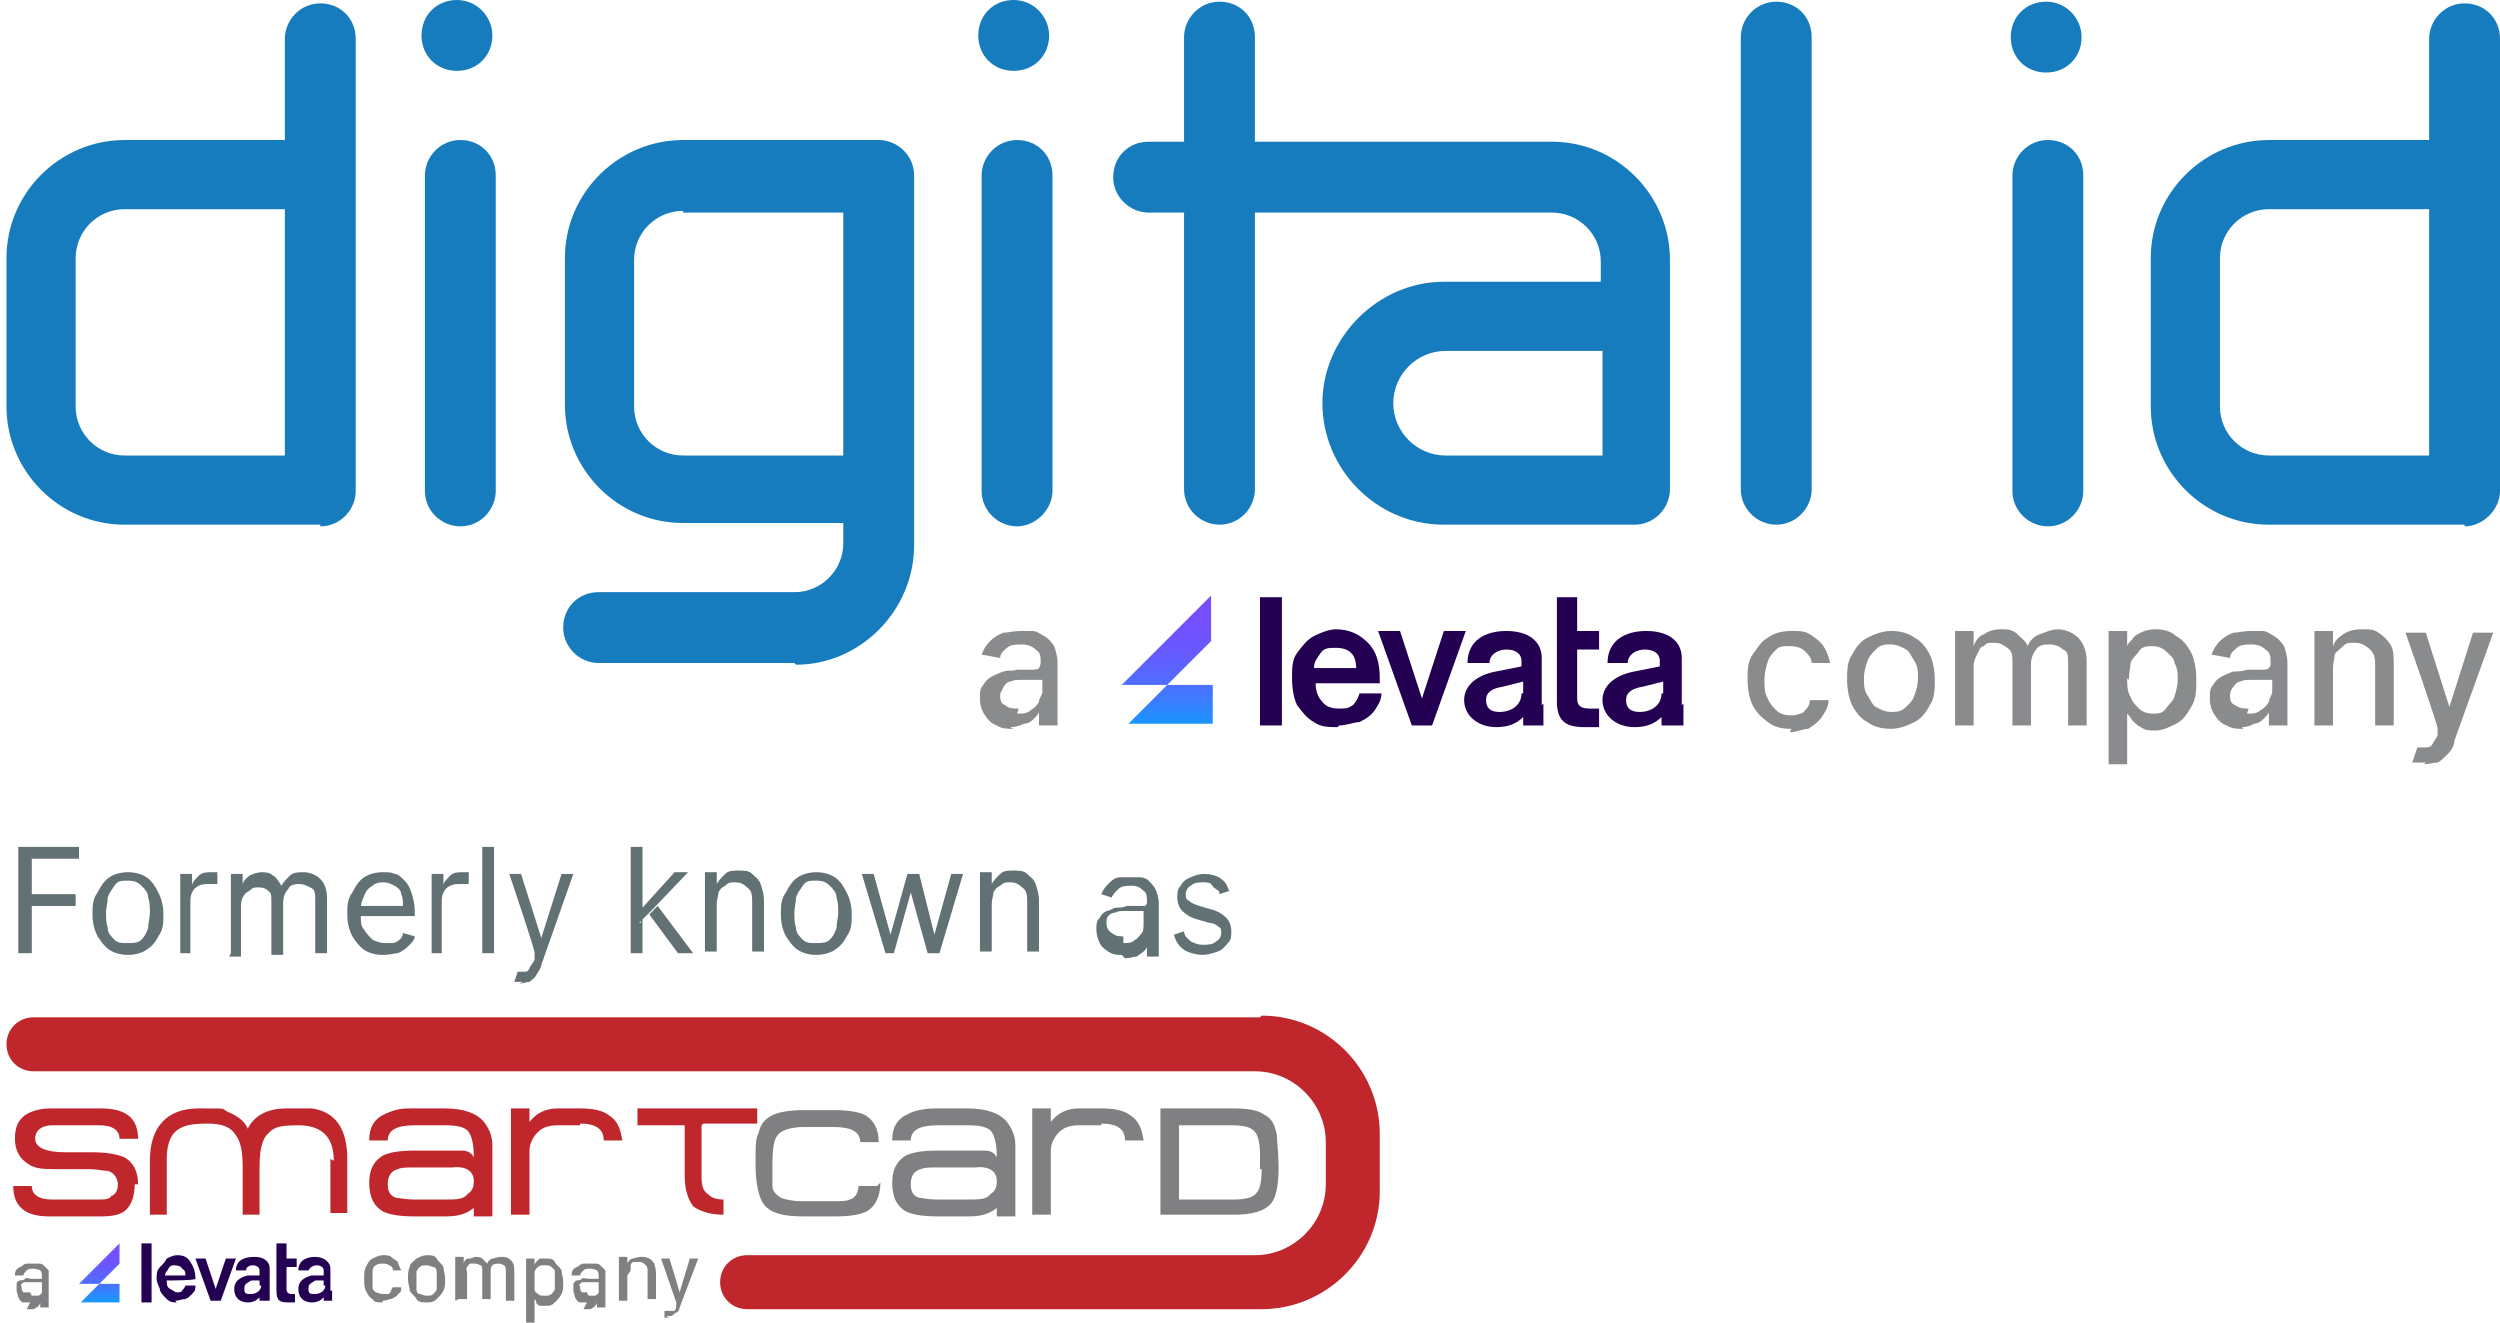 ﻿<svg width="172" height="91" viewBox="0 0 172 91" fill="none" xmlns="http://www.w3.org/2000/svg">
<path d="M22.036 36.098H8.571C4.045 36.098 0.446 32.384 0.446 27.973V17.759C0.446 13.232 4.161 9.634 8.571 9.634H19.598V2.67C19.598 1.393 20.643 0.232 22.036 0.232C23.429 0.232 24.473 1.277 24.473 2.67V33.777C24.473 35.054 23.429 36.214 22.036 36.214M8.571 14.393C6.714 14.393 5.205 15.902 5.205 17.759V27.973C5.205 29.83 6.714 31.339 8.571 31.339H19.598V14.393H8.571Z" fill="#177CBE"/>
<path d="M169.562 36.098H156.098C151.571 36.098 147.973 32.384 147.973 27.973V17.759C147.973 13.232 151.687 9.634 156.098 9.634H167.125V2.67C167.125 1.393 168.17 0.232 169.562 0.232C170.955 0.232 172 1.277 172 2.67V33.777C172 35.054 170.839 36.214 169.562 36.214M156.098 14.393C154.241 14.393 152.732 15.902 152.732 17.759V27.973C152.732 29.83 154.241 31.339 156.098 31.339H167.125V14.393H156.098Z" fill="#177CBE"/>
<path d="M33.875 2.438C33.875 1.161 32.83 0 31.438 0C30.045 0 29 1.045 29 2.438C29 3.83 30.045 4.875 31.438 4.875C32.83 4.875 33.875 3.83 33.875 2.438Z" fill="#177CBE"/>
<path d="M31.67 36.214C30.393 36.214 29.232 35.17 29.232 33.777V12.071C29.232 10.795 30.277 9.634 31.67 9.634C33.062 9.634 34.107 10.679 34.107 12.071V33.777C34.107 35.054 33.062 36.214 31.67 36.214Z" fill="#177CBE"/>
<path d="M72.179 2.438C72.179 1.161 71.134 0 69.741 0C68.348 0 67.304 1.045 67.304 2.438C67.304 3.83 68.348 4.875 69.741 4.875C71.134 4.875 72.179 3.83 72.179 2.438Z" fill="#177CBE"/>
<path d="M143.214 2.554C143.214 1.277 142.17 0.116 140.777 0.116C139.384 0.116 138.339 1.161 138.339 2.554C138.339 3.946 139.384 4.991 140.777 4.991C142.17 4.991 143.214 3.946 143.214 2.554Z" fill="#177CBE"/>
<path d="M69.973 36.214C68.696 36.214 67.536 35.17 67.536 33.777V12.071C67.536 10.795 68.58 9.634 69.973 9.634C71.366 9.634 72.411 10.679 72.411 12.071V33.777C72.411 35.054 71.25 36.214 69.973 36.214Z" fill="#177CBE"/>
<path d="M140.893 36.214C139.616 36.214 138.455 35.17 138.455 33.777V12.071C138.455 10.795 139.5 9.634 140.893 9.634C142.286 9.634 143.33 10.679 143.33 12.071V33.777C143.33 35.054 142.286 36.214 140.893 36.214Z" fill="#177CBE"/>
<path d="M54.652 45.616H41.188C39.911 45.616 38.75 44.571 38.75 43.179C38.75 41.786 39.795 40.741 41.188 40.741H54.652C56.509 40.741 58.018 39.232 58.018 37.375V35.982H46.991C42.464 35.982 38.866 32.268 38.866 27.857V17.759C38.866 13.232 42.58 9.634 46.991 9.634H60.455C61.732 9.634 62.893 10.679 62.893 12.071V37.491C62.893 42.018 59.179 45.732 54.768 45.732M46.991 14.509C45.134 14.509 43.625 16.018 43.625 17.875V27.973C43.625 29.83 45.134 31.339 46.991 31.339H58.018V14.625H46.991V14.509Z" fill="#177CBE"/>
<path d="M112.571 36.098H99.339C94.696 36.098 90.982 32.268 90.982 27.741C90.982 23.214 94.812 19.384 99.339 19.384H110.134V17.991C110.134 16.134 108.625 14.625 106.768 14.625H79.027C77.75 14.625 76.589 13.58 76.589 12.188C76.589 10.795 77.634 9.75 79.027 9.75H106.768C111.294 9.75 114.893 13.464 114.893 17.875V33.661C114.893 34.938 113.848 36.098 112.455 36.098M99.455 24.143C97.482 24.143 95.857 25.768 95.857 27.741C95.857 29.714 97.482 31.339 99.455 31.339H110.25V24.143H99.455Z" fill="#177CBE"/>
<path d="M83.902 36.098C82.625 36.098 81.464 35.054 81.464 33.661V2.554C81.464 1.277 82.509 0.116 83.902 0.116C85.295 0.116 86.339 1.161 86.339 2.554V33.661C86.339 34.938 85.295 36.098 83.902 36.098Z" fill="#177CBE"/>
<path d="M122.205 36.098C120.929 36.098 119.768 35.054 119.768 33.661V2.554C119.768 1.277 120.813 0.116 122.205 0.116C123.598 0.116 124.643 1.161 124.643 2.554V33.661C124.643 34.938 123.598 36.098 122.205 36.098Z" fill="#177CBE"/>
<path d="M69.741 50.143C69.277 50.143 68.928 50.143 68.58 49.911C68.232 49.795 68 49.562 67.768 49.214C67.536 48.866 67.42 48.518 67.42 48.054C67.42 47.589 67.42 47.357 67.652 47.125C67.768 46.893 68 46.661 68.232 46.545C68.464 46.429 68.696 46.312 69.045 46.196C69.393 46.08 69.625 46.196 69.973 46.08C70.321 46.08 70.67 46.08 70.902 46.08C71.134 46.08 71.366 46.08 71.482 45.964C71.482 45.964 71.598 45.732 71.598 45.616C71.598 45.152 71.598 44.92 71.25 44.688C71.018 44.455 70.67 44.339 70.321 44.339C69.973 44.339 69.509 44.339 69.277 44.571C69.045 44.804 68.812 44.92 68.812 45.268L67.536 45.036C67.652 44.688 67.884 44.339 68.116 44.107C68.348 43.875 68.696 43.643 69.045 43.527C69.393 43.527 69.741 43.411 70.205 43.411C70.67 43.411 70.786 43.411 71.018 43.411C71.366 43.411 71.598 43.643 71.83 43.759C72.062 43.875 72.295 44.107 72.527 44.455C72.643 44.804 72.759 45.152 72.759 45.616V49.911H71.482V48.982C71.482 49.098 71.25 49.33 71.134 49.446C71.018 49.562 70.786 49.795 70.437 49.795C70.205 49.911 69.857 50.027 69.509 50.027L69.741 50.143ZM69.973 49.098C70.321 49.098 70.67 49.098 70.902 48.866C71.134 48.75 71.366 48.518 71.482 48.286C71.482 48.054 71.714 47.821 71.714 47.589V46.777C71.714 46.777 71.714 46.777 71.482 46.777C71.482 46.777 71.25 46.777 71.018 46.777C70.902 46.777 70.67 46.777 70.553 46.777C70.437 46.777 70.205 46.777 70.205 46.777C69.973 46.777 69.741 46.777 69.509 46.893C69.277 46.893 69.161 47.125 69.045 47.241C69.045 47.357 68.812 47.589 68.812 47.821C68.812 48.054 68.812 48.402 69.161 48.518C69.393 48.75 69.741 48.75 70.089 48.75L69.973 49.098Z" fill="#898B8D"/>
<path d="M123.25 50.143C122.553 50.143 122.089 50.027 121.625 49.679C121.161 49.33 120.812 48.982 120.58 48.518C120.348 48.054 120.232 47.357 120.232 46.777C120.232 46.196 120.232 45.5 120.58 45.036C120.928 44.571 121.161 44.107 121.625 43.875C122.089 43.527 122.669 43.411 123.25 43.411C123.83 43.411 124.178 43.411 124.527 43.643C124.875 43.875 125.223 44.107 125.455 44.455C125.687 44.804 125.803 45.152 125.919 45.616H124.643C124.643 45.268 124.411 45.036 124.178 44.804C123.946 44.571 123.598 44.455 123.134 44.455C122.669 44.455 122.437 44.455 122.205 44.688C121.973 44.92 121.741 45.152 121.625 45.5C121.509 45.848 121.393 46.312 121.393 46.777C121.393 47.241 121.393 47.705 121.625 48.054C121.741 48.402 121.973 48.634 122.205 48.866C122.437 49.098 122.786 49.214 123.134 49.214C123.482 49.214 123.598 49.214 123.83 49.098C124.062 49.098 124.178 48.866 124.294 48.75C124.411 48.634 124.527 48.402 124.527 48.17H125.803C125.803 48.634 125.571 48.982 125.339 49.33C125.107 49.679 124.759 49.911 124.411 50.143C124.062 50.143 123.598 50.375 123.134 50.375L123.25 50.143Z" fill="#898B8D"/>
<path d="M130.098 50.143C129.518 50.143 128.937 50.027 128.473 49.679C128.009 49.446 127.661 48.982 127.429 48.518C127.196 48.054 127.08 47.357 127.08 46.777C127.08 46.196 127.08 45.5 127.429 45.036C127.661 44.571 128.009 44.107 128.473 43.875C128.937 43.643 129.518 43.411 130.098 43.411C130.679 43.411 131.259 43.527 131.723 43.875C132.187 44.107 132.536 44.571 132.768 45.036C133 45.5 133.116 46.196 133.116 46.777C133.116 47.357 133.116 48.054 132.768 48.518C132.536 48.982 132.187 49.446 131.723 49.679C131.259 49.911 130.679 50.143 130.098 50.143ZM130.098 48.982C130.446 48.982 130.795 48.982 131.143 48.634C131.491 48.286 131.607 48.17 131.723 47.821C131.839 47.473 131.955 47.125 131.955 46.661C131.955 46.196 131.955 45.848 131.723 45.5C131.491 45.152 131.375 44.804 131.143 44.688C130.911 44.571 130.562 44.339 130.098 44.339C129.634 44.339 129.402 44.339 129.054 44.688C128.821 44.92 128.589 45.152 128.473 45.5C128.357 45.848 128.241 46.196 128.241 46.661C128.241 47.125 128.241 47.473 128.473 47.821C128.705 48.17 128.821 48.518 129.054 48.634C129.286 48.75 129.634 48.982 130.098 48.982Z" fill="#898B8D"/>
<path d="M134.509 49.911V43.411H135.786V44.455C135.902 44.107 136.134 43.759 136.482 43.643C136.83 43.411 137.179 43.295 137.643 43.295C138.107 43.295 138.455 43.295 138.804 43.643C139.152 43.991 139.384 44.107 139.5 44.455C139.616 44.107 139.964 43.759 140.312 43.643C140.661 43.527 141.125 43.295 141.589 43.295C142.054 43.295 142.634 43.527 142.982 43.875C143.33 44.223 143.562 44.804 143.562 45.5V49.911H142.286V45.616C142.286 45.152 142.286 44.804 141.937 44.688C141.705 44.455 141.357 44.339 141.009 44.339C140.661 44.339 140.312 44.339 140.08 44.688C139.848 45.036 139.732 45.268 139.732 45.732V49.911H138.455V45.5C138.455 45.152 138.455 44.804 138.107 44.571C137.759 44.339 137.643 44.223 137.179 44.223C136.714 44.223 136.714 44.223 136.482 44.455C136.25 44.455 136.134 44.804 136.018 45.036C135.902 45.268 135.786 45.5 135.786 45.848V49.911H134.509Z" fill="#898B8D"/>
<path d="M145.071 52.464V43.411H146.348V44.455C146.348 44.339 146.58 44.107 146.696 43.991C146.812 43.759 147.045 43.643 147.277 43.527C147.509 43.411 147.857 43.295 148.321 43.295C148.786 43.295 149.366 43.411 149.714 43.759C150.179 43.991 150.527 44.455 150.759 44.92C150.991 45.384 151.107 46.08 151.107 46.777C151.107 47.473 151.107 48.054 150.759 48.634C150.411 49.214 150.179 49.562 149.714 49.795C149.25 50.027 148.786 50.259 148.321 50.259C147.857 50.259 147.625 50.259 147.277 50.027C147.045 49.911 146.812 49.679 146.696 49.562C146.58 49.33 146.464 49.214 146.348 49.098V52.58H145.071V52.464ZM146.348 46.661C146.348 47.125 146.348 47.589 146.58 47.938C146.696 48.286 146.929 48.518 147.161 48.75C147.393 48.982 147.741 49.098 148.089 49.098C148.437 49.098 148.786 49.098 149.018 48.75C149.25 48.402 149.482 48.286 149.598 47.938C149.714 47.589 149.83 47.125 149.83 46.777C149.83 46.429 149.83 45.964 149.598 45.616C149.598 45.268 149.25 45.036 149.018 44.804C148.786 44.571 148.437 44.455 148.089 44.455C147.741 44.455 147.393 44.455 147.161 44.804C146.929 45.152 146.696 45.268 146.58 45.616C146.58 45.964 146.464 46.312 146.464 46.777L146.348 46.661Z" fill="#898B8D"/>
<path d="M154.357 50.143C153.893 50.143 153.545 50.143 153.196 49.911C152.848 49.795 152.616 49.562 152.384 49.214C152.152 48.866 152.036 48.518 152.036 48.054C152.036 47.589 152.036 47.357 152.268 47.125C152.384 46.893 152.616 46.661 152.848 46.545C153.08 46.429 153.312 46.312 153.661 46.196C154.009 46.196 154.241 46.196 154.589 46.08C154.937 46.08 155.286 46.08 155.518 46.08C155.75 46.08 155.982 46.08 156.098 45.964C156.214 45.848 156.214 45.732 156.214 45.616C156.214 45.152 156.214 44.92 155.866 44.688C155.634 44.455 155.286 44.339 154.937 44.339C154.589 44.339 154.125 44.339 153.893 44.571C153.661 44.804 153.428 44.92 153.428 45.268L152.152 45.036C152.268 44.688 152.5 44.339 152.732 44.107C152.964 43.875 153.312 43.643 153.661 43.527C154.009 43.527 154.357 43.411 154.821 43.411C155.286 43.411 155.402 43.411 155.634 43.411C155.982 43.411 156.214 43.643 156.446 43.759C156.679 43.875 156.911 44.107 157.143 44.455C157.259 44.804 157.375 45.152 157.375 45.616V49.911H156.098V48.982C156.098 49.098 155.866 49.33 155.75 49.446C155.634 49.562 155.402 49.795 155.053 49.795C154.937 49.911 154.589 50.027 154.241 50.027L154.357 50.143ZM154.589 49.098C154.937 49.098 155.286 49.098 155.518 48.866C155.75 48.75 155.982 48.518 156.098 48.286C156.098 48.054 156.33 47.821 156.33 47.589V46.777C156.33 46.777 156.214 46.777 156.098 46.777C156.098 46.777 155.866 46.777 155.634 46.777C155.518 46.777 155.286 46.777 155.17 46.777C155.053 46.777 154.821 46.777 154.821 46.777C154.589 46.777 154.357 46.777 154.125 46.893C153.893 46.893 153.777 47.125 153.661 47.241C153.545 47.357 153.428 47.589 153.428 47.821C153.428 48.054 153.429 48.402 153.777 48.518C154.125 48.75 154.357 48.75 154.705 48.75L154.589 49.098Z" fill="#898B8D"/>
<path d="M160.509 46.08V49.911H159.232V43.411H160.509V44.455C160.625 44.107 160.857 43.875 161.205 43.643C161.554 43.411 161.902 43.295 162.482 43.295C163.063 43.295 163.295 43.295 163.643 43.527C163.991 43.759 164.223 43.991 164.455 44.339C164.688 44.688 164.688 45.152 164.688 45.732V49.911H163.411V45.848C163.411 45.384 163.411 45.036 163.063 44.688C162.83 44.455 162.482 44.223 162.018 44.223C161.554 44.223 161.438 44.223 161.205 44.455C160.973 44.688 160.741 44.804 160.625 45.036C160.625 45.268 160.509 45.616 160.509 45.964V46.08Z" fill="#898B8D"/>
<path d="M166.893 52.464C166.661 52.464 166.545 52.464 166.313 52.464C166.08 52.464 166.08 52.464 165.964 52.464L166.313 51.42C166.545 51.42 166.777 51.42 166.893 51.42C167.009 51.42 167.241 51.42 167.357 51.188C167.473 50.955 167.589 50.839 167.705 50.607V50.143C167.821 50.143 165.5 43.527 165.5 43.527H166.893L168.518 48.634L170.143 43.527H171.536L168.866 50.955C168.866 51.304 168.634 51.652 168.402 51.884C168.17 52.116 167.938 52.348 167.705 52.464C167.357 52.464 167.125 52.58 166.777 52.58L166.893 52.464Z" fill="#898B8D"/>
<path d="M92.027 50.027C91.446 50.027 90.866 50.027 90.402 49.679C89.938 49.446 89.589 48.982 89.241 48.518C89.009 48.054 88.893 47.357 88.893 46.661C88.893 45.964 88.893 45.384 89.241 44.92C89.589 44.455 89.938 43.991 90.402 43.759C90.866 43.527 91.446 43.295 91.911 43.295C92.839 43.295 93.536 43.643 94.116 44.223C94.696 44.804 94.928 45.616 94.928 46.661V47.009H90.518C90.518 47.473 90.634 47.938 90.982 48.286C91.214 48.634 91.678 48.75 92.143 48.75C92.607 48.75 92.723 48.75 93.071 48.518C93.303 48.286 93.42 48.054 93.536 47.705H95.045C95.045 48.17 94.812 48.518 94.58 48.866C94.348 49.214 94 49.446 93.536 49.679C93.188 49.679 92.607 49.911 92.143 49.911L92.027 50.027ZM93.303 45.964C93.303 45.5 93.188 45.152 92.955 44.92C92.723 44.688 92.375 44.571 91.911 44.571C91.446 44.571 91.098 44.571 90.866 44.92C90.634 45.268 90.402 45.5 90.402 45.964H93.303Z" fill="#240053"/>
<path d="M88.196 41.089V49.911H86.687V41.089H88.196Z" fill="#240053"/>
<path d="M98.643 49.911H97.134L94.812 43.411H96.321L97.83 48.054L99.339 43.411H100.848L98.527 49.911H98.643Z" fill="#240053"/>
<path d="M106.187 48.402C106.187 48.982 106.187 49.446 106.187 49.911H104.795C104.795 49.795 104.795 49.562 104.795 49.33C104.33 49.795 103.75 50.027 102.937 50.027C101.661 50.027 100.732 49.214 100.732 48.17C100.732 47.125 101.661 46.429 102.937 46.196L104.678 45.848V45.5C104.678 44.92 104.214 44.688 103.634 44.688C103.053 44.688 102.473 45.036 102.473 45.616H100.964C100.964 44.107 102.125 43.411 103.634 43.411C105.143 43.411 106.071 44.107 106.071 45.268V48.518L106.187 48.402ZM104.795 47.705V46.893L103.402 47.241C102.705 47.357 102.241 47.589 102.241 48.17C102.241 48.75 102.589 48.982 103.17 48.982C103.982 48.982 104.678 48.518 104.678 47.705H104.795Z" fill="#240053"/>
<path d="M107.116 48.286V41.089H108.509V43.411H110.018V44.688H108.509V48.054C108.509 48.634 108.857 48.75 109.437 48.75C110.018 48.75 109.786 48.75 110.018 48.75V50.027C109.786 50.027 109.321 50.027 108.973 50.027C107.696 50.027 107.116 49.562 107.116 48.286Z" fill="#240053"/>
<path d="M115.821 48.402C115.821 48.982 115.821 49.446 115.821 49.911H114.313C114.313 49.795 114.313 49.562 114.313 49.33C113.848 49.795 113.268 50.027 112.455 50.027C111.179 50.027 110.25 49.214 110.25 48.17C110.25 47.125 111.179 46.429 112.455 46.196L114.196 45.848V45.5C114.196 44.92 113.732 44.688 113.152 44.688C112.571 44.688 111.991 45.036 111.991 45.616H110.598C110.598 44.107 111.759 43.411 113.268 43.411C114.777 43.411 115.705 44.107 115.705 45.268V48.518L115.821 48.402ZM114.429 47.705V46.893L113.036 47.241C112.339 47.357 111.875 47.589 111.875 48.17C111.875 48.75 112.223 48.982 112.804 48.982C113.616 48.982 114.313 48.518 114.313 47.705H114.429Z" fill="#240053"/>
<path fill-rule="evenodd" clip-rule="evenodd" d="M83.322 44.107V40.973L77.17 47.125H80.304L77.634 49.795H83.438V47.125H80.304L83.438 43.991L83.322 44.107Z" fill="url(#paint0_linear_1_134)"/>
<path d="M2.071 89.607C1.839 89.607 1.723 89.607 1.607 89.607C1.491 89.607 1.375 89.491 1.259 89.259C1.259 89.143 1.143 88.911 1.143 88.795C1.143 88.679 1.143 88.446 1.143 88.33C1.143 88.214 1.259 88.098 1.375 88.098C1.375 88.098 1.607 88.098 1.723 87.982C1.839 87.866 1.955 87.982 2.187 87.982C2.42 87.982 2.536 87.982 2.652 87.982C2.768 87.982 2.884 87.982 2.884 87.982C2.884 87.982 2.884 87.982 2.884 87.866C2.884 87.634 2.884 87.518 2.768 87.402C2.768 87.402 2.536 87.286 2.304 87.286C2.071 87.286 1.955 87.286 1.839 87.402C1.723 87.518 1.607 87.634 1.607 87.75H1.027C1.027 87.402 1.143 87.286 1.375 87.17C1.491 87.17 1.607 86.938 1.839 86.938C2.071 86.938 2.187 86.938 2.304 86.938C2.42 86.938 2.536 86.938 2.652 86.938C2.768 86.938 2.884 86.938 3 87.054C3 87.054 3.232 87.286 3.348 87.402C3.348 87.518 3.348 87.75 3.348 87.982V89.955H2.768V89.607C2.768 89.607 2.768 89.723 2.652 89.839C2.536 89.955 2.536 89.955 2.304 90.071C2.187 90.071 2.071 90.071 1.839 90.071L2.071 89.607ZM2.187 89.143C2.304 89.143 2.536 89.143 2.652 89.143C2.652 89.143 2.884 89.027 2.884 88.911C2.884 88.795 2.884 88.679 2.884 88.562V88.214C2.884 88.214 2.884 88.214 2.768 88.214C2.652 88.214 2.652 88.214 2.536 88.214C2.536 88.214 2.42 88.214 2.304 88.214C2.304 88.214 2.187 88.214 2.071 88.214C2.071 88.214 1.839 88.214 1.723 88.214C1.607 88.214 1.607 88.214 1.491 88.33C1.375 88.446 1.491 88.446 1.491 88.562C1.491 88.679 1.491 88.795 1.607 88.911C1.723 88.911 1.839 88.911 2.071 88.911L2.187 89.143Z" fill="#808083"/>
<path d="M26.33 89.607C25.982 89.607 25.75 89.607 25.634 89.375C25.402 89.259 25.286 89.027 25.17 88.795C25.054 88.562 25.054 88.33 25.054 87.982C25.054 87.634 25.054 87.402 25.17 87.17C25.286 86.938 25.402 86.705 25.634 86.589C25.866 86.473 26.098 86.357 26.33 86.357C26.562 86.357 26.795 86.357 26.911 86.473C27.027 86.589 27.259 86.705 27.375 86.821C27.375 86.938 27.491 87.17 27.607 87.402H27.027C27.027 87.286 27.027 87.17 26.795 87.054C26.562 86.938 26.562 86.938 26.33 86.938C26.098 86.938 25.982 86.938 25.866 87.054C25.75 87.054 25.634 87.286 25.634 87.402C25.634 87.518 25.634 87.75 25.634 87.982C25.634 88.214 25.634 88.33 25.634 88.562C25.634 88.795 25.75 88.795 25.866 88.911C25.982 88.911 26.098 89.027 26.33 89.027C26.562 89.027 26.562 89.027 26.679 89.027C26.795 89.027 26.795 89.027 26.911 88.795C26.911 88.795 26.911 88.679 27.027 88.562H27.607C27.607 88.795 27.607 88.911 27.375 89.027C27.375 89.143 27.143 89.259 26.911 89.375C26.795 89.375 26.562 89.491 26.33 89.491V89.607Z" fill="#808083"/>
<path d="M29.348 89.607C29.116 89.607 28.768 89.607 28.652 89.375C28.536 89.143 28.304 89.027 28.188 88.795C28.188 88.562 28.071 88.33 28.071 87.982C28.071 87.634 28.071 87.402 28.188 87.17C28.188 86.938 28.42 86.821 28.652 86.589C28.884 86.473 29.116 86.357 29.348 86.357C29.58 86.357 29.929 86.357 30.045 86.589C30.161 86.821 30.393 86.938 30.509 87.17C30.509 87.402 30.625 87.634 30.625 87.982C30.625 88.33 30.625 88.562 30.509 88.795C30.393 89.027 30.277 89.143 30.045 89.375C29.812 89.607 29.58 89.607 29.348 89.607ZM29.348 89.143C29.58 89.143 29.696 89.143 29.812 89.027C29.929 88.911 30.045 88.795 30.045 88.679C30.045 88.562 30.045 88.33 30.045 88.098C30.045 87.866 30.045 87.75 30.045 87.518C30.045 87.286 29.929 87.17 29.812 87.17C29.696 87.17 29.58 87.054 29.348 87.054C29.116 87.054 29 87.054 28.884 87.17C28.768 87.286 28.652 87.402 28.652 87.518C28.652 87.634 28.652 87.866 28.652 88.098C28.652 88.33 28.652 88.446 28.652 88.679C28.652 88.911 28.768 89.027 28.884 89.027C29 89.027 29.116 89.143 29.348 89.143Z" fill="#808083"/>
<path d="M31.321 89.491V86.473H31.902V86.938C31.902 86.821 32.018 86.589 32.25 86.589C32.482 86.589 32.598 86.473 32.714 86.473C32.83 86.473 33.062 86.473 33.178 86.589C33.294 86.705 33.411 86.821 33.527 86.938C33.527 86.821 33.759 86.589 33.875 86.589C33.991 86.589 34.223 86.473 34.455 86.473C34.687 86.473 34.919 86.473 35.152 86.705C35.384 86.938 35.384 87.17 35.384 87.518V89.491H34.803V87.518C34.803 87.286 34.803 87.17 34.687 87.054C34.687 87.054 34.455 86.938 34.339 86.938C34.223 86.938 33.991 86.938 33.875 87.054C33.759 87.17 33.759 87.286 33.759 87.518V89.375H33.178V87.402C33.178 87.286 33.178 87.054 33.062 87.054C33.062 87.054 32.83 86.938 32.714 86.938C32.598 86.938 32.482 86.938 32.366 86.938C32.25 86.938 32.25 87.054 32.134 87.17C32.018 87.286 32.134 87.402 32.134 87.518V89.375H31.553L31.321 89.491Z" fill="#808083"/>
<path d="M36.196 90.652V86.589H36.777V87.054C36.777 87.054 36.777 86.938 36.893 86.821C37.009 86.705 37.009 86.705 37.125 86.589C37.125 86.589 37.357 86.589 37.589 86.589C37.821 86.589 38.054 86.589 38.17 86.821C38.286 87.054 38.518 87.17 38.634 87.402C38.634 87.634 38.75 87.866 38.75 88.214C38.75 88.562 38.75 88.795 38.634 89.027C38.518 89.259 38.402 89.375 38.17 89.607C37.938 89.839 37.821 89.839 37.589 89.839C37.357 89.839 37.241 89.839 37.125 89.839C37.125 89.839 36.893 89.723 36.893 89.607C36.893 89.491 36.893 89.491 36.777 89.375V91H36.196V90.652ZM36.777 88.098C36.777 88.33 36.777 88.446 36.777 88.679C36.777 88.911 36.893 88.911 37.009 89.027C37.125 89.143 37.241 89.143 37.473 89.143C37.705 89.143 37.821 89.143 37.938 89.027C38.054 88.911 38.17 88.795 38.17 88.679C38.17 88.562 38.17 88.33 38.17 88.098C38.17 87.866 38.17 87.75 38.17 87.518C38.17 87.286 38.054 87.286 37.938 87.17C37.821 87.054 37.705 87.054 37.473 87.054C37.241 87.054 37.125 87.054 37.009 87.17C36.893 87.286 36.777 87.402 36.777 87.518C36.777 87.634 36.777 87.866 36.777 88.098Z" fill="#808083"/>
<path d="M40.375 89.607C40.143 89.607 40.027 89.607 39.911 89.607C39.795 89.607 39.678 89.491 39.562 89.259C39.562 89.143 39.446 88.911 39.446 88.795C39.446 88.679 39.446 88.446 39.446 88.33C39.446 88.33 39.562 88.098 39.678 88.098C39.678 88.098 39.911 88.098 40.027 87.982C40.143 87.866 40.259 87.982 40.491 87.982C40.723 87.982 40.839 87.982 40.955 87.982C41.071 87.982 41.188 87.982 41.188 87.982C41.188 87.982 41.188 87.982 41.188 87.866C41.188 87.634 41.188 87.518 41.071 87.402C41.071 87.402 40.839 87.286 40.607 87.286C40.375 87.286 40.259 87.286 40.143 87.402C40.027 87.518 39.911 87.634 39.911 87.75H39.33C39.33 87.402 39.446 87.286 39.678 87.17C39.795 87.17 39.911 86.938 40.143 86.938C40.375 86.938 40.491 86.938 40.607 86.938C40.723 86.938 40.839 86.938 40.955 86.938C41.071 86.938 41.188 86.938 41.303 87.054C41.303 87.054 41.536 87.286 41.652 87.402C41.652 87.518 41.652 87.75 41.652 87.982V89.955H41.071V89.607C41.071 89.607 41.071 89.723 40.955 89.839C40.839 89.955 40.839 89.955 40.607 90.071C40.491 90.071 40.375 90.071 40.143 90.071L40.375 89.607ZM40.491 89.143C40.607 89.143 40.839 89.143 40.955 89.143C40.955 89.143 41.188 89.027 41.188 88.911C41.188 88.795 41.188 88.679 41.188 88.562V88.214C41.188 88.214 41.071 88.214 40.955 88.214C40.955 88.214 40.839 88.214 40.723 88.214C40.723 88.214 40.607 88.214 40.491 88.214C40.491 88.214 40.259 88.214 40.143 88.214C40.027 88.214 40.027 88.214 39.911 88.33C39.795 88.446 39.911 88.446 39.911 88.562C39.911 88.679 39.911 88.795 40.027 88.911C40.027 88.911 40.259 88.911 40.375 88.911L40.491 89.143Z" fill="#808083"/>
<path d="M43.161 87.75V89.491H42.58V86.473H43.161V86.938C43.161 86.821 43.393 86.589 43.509 86.589C43.625 86.589 43.857 86.473 44.089 86.473C44.321 86.473 44.438 86.473 44.67 86.589C44.902 86.705 44.902 86.821 45.018 86.938C45.018 87.054 45.134 87.286 45.134 87.518V89.375H44.553V87.518C44.553 87.286 44.553 87.17 44.438 87.054C44.321 86.938 44.205 86.821 43.973 86.821C43.741 86.821 43.741 86.821 43.625 86.821C43.509 86.821 43.393 86.938 43.393 87.054C43.393 87.17 43.393 87.286 43.393 87.402L43.161 87.75Z" fill="#808083"/>
<path d="M46.062 90.652C46.062 90.652 45.947 90.652 45.83 90.652C45.714 90.652 45.714 90.652 45.714 90.652V90.188C45.947 90.188 46.062 90.188 46.179 90.188C46.295 90.188 46.295 90.188 46.411 90.188C46.411 90.188 46.527 90.071 46.527 89.839V89.607L45.482 86.589H46.062L46.759 88.911L47.455 86.589H48.036L46.759 89.955C46.759 90.071 46.643 90.304 46.527 90.304C46.411 90.304 46.295 90.536 46.179 90.536C46.179 90.536 45.947 90.536 45.83 90.536L46.062 90.652Z" fill="#808083"/>
<path d="M12.17 89.607C11.937 89.607 11.705 89.607 11.473 89.375C11.241 89.143 11.125 89.027 11.009 88.795C11.009 88.562 10.777 88.33 10.777 87.982C10.777 87.634 10.777 87.402 11.009 87.17C11.241 86.938 11.357 86.821 11.473 86.589C11.705 86.473 11.937 86.357 12.17 86.357C12.634 86.357 12.866 86.473 13.098 86.821C13.33 87.17 13.446 87.518 13.446 87.982C13.446 88.098 11.473 88.098 11.473 88.098C11.473 88.33 11.473 88.562 11.705 88.679C11.937 88.795 12.053 88.911 12.17 88.911C12.286 88.911 12.518 88.911 12.518 88.795C12.518 88.795 12.75 88.562 12.75 88.446H13.446C13.446 88.679 13.446 88.795 13.214 89.027C12.982 89.259 12.982 89.259 12.75 89.375C12.518 89.375 12.286 89.491 12.053 89.491L12.17 89.607ZM12.75 87.75C12.75 87.518 12.75 87.402 12.518 87.286C12.518 87.17 12.286 87.054 12.053 87.054C11.821 87.054 11.705 87.054 11.589 87.286C11.473 87.518 11.357 87.518 11.357 87.75H12.634H12.75Z" fill="#240053"/>
<path d="M10.429 85.545V89.607H9.732V85.545H10.429Z" fill="#240053"/>
<path d="M15.187 89.491H14.491L13.446 86.589H14.143L14.839 88.679L15.536 86.589H16.232L15.187 89.491Z" fill="#240053"/>
<path d="M18.554 88.795C18.554 89.027 18.554 89.259 18.554 89.491H17.857C17.857 89.491 17.857 89.375 17.857 89.259C17.625 89.491 17.393 89.607 17.045 89.607C16.464 89.607 16.116 89.259 16.116 88.679C16.116 88.098 16.58 87.866 17.045 87.75H17.857V87.402C17.857 87.17 17.625 87.054 17.393 87.054C17.161 87.054 16.929 87.17 16.929 87.402H16.232C16.232 86.705 16.812 86.473 17.509 86.473C18.205 86.473 18.554 86.821 18.554 87.286V88.795ZM17.857 88.446V88.098H17.277C16.929 88.33 16.812 88.33 16.812 88.679C16.812 89.027 16.929 89.027 17.277 89.027C17.625 89.027 17.973 88.795 17.973 88.446H17.857Z" fill="#240053"/>
<path d="M19.018 88.795V85.545H19.714V86.589H20.411V87.17H19.714V88.679C19.714 88.911 19.83 89.027 20.062 89.027C20.295 89.027 20.178 89.027 20.295 89.027V89.607C20.178 89.607 19.946 89.607 19.83 89.607C19.25 89.607 19.018 89.491 19.018 88.795Z" fill="#240053"/>
<path d="M22.848 88.795C22.848 89.027 22.848 89.259 22.848 89.491H22.268C22.268 89.491 22.268 89.375 22.268 89.259C22.036 89.491 21.804 89.607 21.455 89.607C20.875 89.607 20.527 89.259 20.527 88.679C20.527 88.098 20.991 87.866 21.455 87.75H22.268V87.402C22.268 87.17 22.036 87.054 21.804 87.054C21.572 87.054 21.339 87.17 21.223 87.402H20.527C20.527 86.705 21.107 86.473 21.688 86.473C22.268 86.473 22.732 86.821 22.732 87.286V88.795H22.848ZM22.268 88.446V88.098H21.688C21.339 88.33 21.223 88.33 21.223 88.679C21.223 89.027 21.339 89.027 21.688 89.027C22.036 89.027 22.384 88.795 22.384 88.446H22.268Z" fill="#240053"/>
<path fill-rule="evenodd" clip-rule="evenodd" d="M8.223 86.938V85.545L5.438 88.33H6.83L5.554 89.607H8.223V88.33H6.83L8.223 86.938Z" fill="url(#paint1_linear_1_134)"/>
<path d="M9.268 81.482C9.268 82.295 9.036 82.875 8.688 83.223C8.339 83.571 7.759 83.688 6.946 83.688H3.348C1.723 83.688 0.911 82.991 0.911 81.598H2.188C2.188 82.179 2.652 82.527 3.58 82.527H6.714C7.179 82.527 7.527 82.527 7.643 82.295C7.991 82.179 8.107 81.83 8.107 81.482C8.107 81.134 7.875 80.67 7.411 80.554C7.063 80.554 6.714 80.438 6.134 80.438C5.554 80.438 5.554 80.438 5.089 80.438C4.625 80.438 4.277 80.438 4.045 80.438C3.116 80.438 2.42 80.438 1.955 80.089C1.375 79.741 1.027 79.161 1.027 78.348C1.027 77.536 1.259 77.071 1.723 76.723C2.071 76.491 2.652 76.259 3.464 76.259H6.946C8.688 76.259 9.5 76.955 9.5 78.348H8.223C8.223 77.768 7.759 77.42 6.83 77.42H3.58C2.884 77.42 2.42 77.768 2.42 78.348C2.42 78.929 3.116 79.277 4.509 79.277C5.902 79.277 5.089 79.277 5.438 79.277C5.786 79.277 6.134 79.277 6.366 79.277C7.295 79.277 7.991 79.393 8.571 79.625C9.152 79.973 9.5 80.554 9.5 81.482" fill="#BF272D"/>
<path d="M22.964 79.857C22.964 78.232 22.152 77.42 20.527 77.42C18.902 77.42 18.786 77.652 18.321 78.116C17.973 78.58 17.857 79.277 17.857 80.438V83.571H16.696V80.321C16.696 79.277 16.58 78.58 16.232 78.116C15.884 77.536 15.303 77.304 14.259 77.304C13.214 77.304 12.634 77.42 12.169 77.768C11.705 78.116 11.473 78.812 11.473 79.741V83.571H10.312V79.857C10.312 77.536 11.473 76.259 13.678 76.259C15.884 76.259 15.187 76.259 15.652 76.491C16.232 76.723 16.812 77.071 17.044 77.652C17.509 76.723 18.437 76.259 19.714 76.259C20.991 76.259 21.223 76.259 21.455 76.259C23.08 76.491 23.893 77.652 23.893 79.741V83.455H22.732V79.741L22.964 79.857Z" fill="#BF272D"/>
<path d="M33.875 83.688H32.598V83.107C32.018 83.571 31.437 83.688 30.625 83.688H28.536C27.491 83.688 26.795 83.571 26.33 83.339C25.75 82.991 25.402 82.411 25.402 81.366C25.402 80.438 25.75 79.857 26.33 79.509C26.795 79.277 27.491 79.161 28.536 79.161H31.089C31.321 79.161 31.553 79.161 31.786 79.161C32.25 79.161 32.482 79.393 32.598 79.625C32.598 78.812 32.482 78.232 32.25 77.884C32.018 77.536 31.437 77.42 30.625 77.42H28.536C27.259 77.42 26.678 77.768 26.678 78.464H25.402C25.402 77.536 25.75 76.955 26.562 76.607C27.375 76.259 27.723 76.259 28.42 76.259H30.625C31.902 76.259 32.83 76.607 33.295 77.188C33.643 77.652 33.875 78.116 33.875 78.812C33.875 79.509 33.875 79.045 33.875 79.161V83.571V83.688ZM31.089 80.321H28.536C27.955 80.321 27.607 80.321 27.375 80.438C26.911 80.554 26.678 80.902 26.678 81.482C26.678 82.062 26.911 82.295 27.259 82.411C27.491 82.411 27.839 82.527 28.536 82.527H30.625C31.321 82.527 31.902 82.527 32.134 82.179C32.482 81.946 32.598 81.714 32.598 81.25C32.598 80.554 32.018 80.205 31.089 80.321Z" fill="#BF272D"/>
<path d="M39.911 77.42H38.402C37.822 77.42 37.357 77.536 37.009 77.884C36.661 78.232 36.429 78.696 36.429 79.161V83.571H35.152V76.259H36.429V77.188C36.893 76.607 37.473 76.259 38.402 76.259H39.911C40.723 76.259 41.42 76.375 41.884 76.723C42.464 77.071 42.697 77.652 42.813 78.464H41.536C41.536 77.652 40.955 77.304 39.911 77.304" fill="#BF272D"/>
<path d="M48.268 77.42V81.018C48.268 81.598 48.384 81.946 48.732 82.179C48.964 82.411 49.312 82.527 49.777 82.527V83.571C48.848 83.571 48.152 83.339 47.688 82.991C47.339 82.527 47.107 81.83 47.107 80.902V77.42H43.857V76.259H52.098V77.304H48.384L48.268 77.42Z" fill="#BF272D"/>
<path d="M60.572 81.366C60.572 82.295 60.223 82.991 59.643 83.339C59.179 83.571 58.482 83.688 57.438 83.688H55.232C53.839 83.688 53.027 83.455 52.562 82.875C52.214 82.411 51.982 81.482 51.982 80.089C51.982 78.696 51.982 78.348 52.214 77.884C52.33 77.304 52.679 76.955 53.143 76.723C53.607 76.491 54.42 76.375 55.348 76.375H57.322C58.366 76.375 59.062 76.491 59.527 76.723C60.107 77.071 60.455 77.652 60.455 78.58H59.179C59.179 77.884 58.598 77.536 57.322 77.536H55.348C54.42 77.536 53.723 77.768 53.491 78.116C53.259 78.348 53.143 79.045 53.143 80.089C53.143 81.134 53.143 81.366 53.143 81.598C53.143 81.946 53.375 82.179 53.723 82.411C54.072 82.527 54.536 82.643 55.116 82.643H57.205C57.786 82.643 58.25 82.643 58.482 82.527C58.83 82.411 59.062 82.062 59.062 81.598H60.339L60.572 81.366Z" fill="#808083"/>
<path d="M69.857 83.688H68.58V83.107C68 83.571 67.42 83.688 66.607 83.688H64.518C63.473 83.688 62.777 83.571 62.312 83.339C61.732 82.991 61.384 82.411 61.384 81.366C61.384 80.438 61.732 79.857 62.312 79.509C62.777 79.277 63.473 79.161 64.518 79.161H67.071C67.304 79.161 67.536 79.161 67.768 79.161C68.232 79.161 68.464 79.393 68.58 79.625C68.58 78.812 68.464 78.232 68.232 77.884C68 77.536 67.42 77.42 66.607 77.42H64.518C63.241 77.42 62.661 77.768 62.661 78.464H61.384C61.384 77.536 61.732 76.955 62.545 76.607C63.009 76.375 63.705 76.259 64.402 76.259H66.607C67.884 76.259 68.812 76.607 69.277 77.188C69.625 77.652 69.857 78.116 69.857 78.812C69.857 79.509 69.857 79.045 69.857 79.161V83.571V83.688ZM67.071 80.321H64.518C63.938 80.321 63.589 80.321 63.357 80.438C62.893 80.554 62.661 80.902 62.661 81.482C62.661 82.062 62.893 82.295 63.241 82.411C63.473 82.411 63.821 82.527 64.518 82.527H66.607C67.304 82.527 67.884 82.527 68.116 82.179C68.464 81.946 68.58 81.714 68.58 81.25C68.58 80.554 68 80.205 67.071 80.321Z" fill="#808083"/>
<path d="M75.777 77.42H74.268C73.688 77.42 73.223 77.536 72.875 77.884C72.527 78.232 72.295 78.696 72.295 79.161V83.571H71.018V76.259H72.295V77.188C72.759 76.607 73.339 76.259 74.268 76.259H75.777C76.589 76.259 77.286 76.375 77.75 76.723C78.33 77.071 78.562 77.652 78.678 78.464H77.402C77.402 77.652 76.821 77.304 75.777 77.304" fill="#808083"/>
<path d="M87.964 80.438C87.964 81.714 87.732 82.527 87.384 82.875C86.92 83.339 86.107 83.571 84.946 83.571H79.839V76.259H84.83C85.875 76.259 86.571 76.375 87.036 76.723C87.5 76.955 87.732 77.42 87.848 78.116C87.848 78.464 87.964 79.277 87.964 80.321M86.688 80.438V79.509C86.688 78.696 86.571 78.116 86.339 77.884C86.107 77.536 85.527 77.42 84.714 77.42H81.116V82.527H84.83C85.643 82.527 86.223 82.411 86.455 82.062C86.688 81.83 86.803 81.25 86.803 80.438" fill="#808083"/>
<path d="M86.688 69.991H2.304C1.259 69.991 0.446 70.804 0.446 71.848C0.446 72.893 1.259 73.705 2.304 73.705H86.339C89.009 73.705 91.214 75.911 91.214 78.58V81.482C91.214 84.152 89.009 86.357 86.339 86.357H51.402C50.357 86.357 49.545 87.17 49.545 88.214C49.545 89.259 50.357 90.071 51.402 90.071H86.804C91.214 90.071 94.929 86.473 94.929 81.946V78C94.929 73.589 91.33 69.875 86.804 69.875" fill="#BF272D"/>
<path d="M1.259 65.58V58.268H5.437V59.08H2.187V61.518H5.205V62.33H2.187V65.58H1.375H1.259Z" fill="#627174"/>
<path d="M8.804 65.696C8.339 65.696 7.875 65.58 7.527 65.348C7.179 65.116 6.946 64.768 6.714 64.42C6.482 63.955 6.366 63.491 6.366 62.911C6.366 62.33 6.366 61.866 6.714 61.402C6.946 60.938 7.179 60.589 7.527 60.357C7.875 60.125 8.339 60.009 8.804 60.009C9.268 60.009 9.732 60.125 10.08 60.357C10.429 60.589 10.661 60.938 10.893 61.402C11.125 61.866 11.241 62.33 11.241 62.911C11.241 63.491 11.241 63.955 10.893 64.42C10.661 64.884 10.429 65.116 10.08 65.348C9.732 65.58 9.268 65.696 8.804 65.696ZM8.804 64.884C9.152 64.884 9.5 64.884 9.732 64.652C9.964 64.42 10.08 64.188 10.196 63.839C10.196 63.491 10.312 63.143 10.312 62.795C10.312 62.446 10.312 62.098 10.196 61.75C10.196 61.402 9.964 61.17 9.732 60.938C9.5 60.705 9.268 60.589 8.804 60.589C8.339 60.589 8.107 60.589 7.875 60.938C7.643 61.286 7.527 61.402 7.411 61.75C7.411 62.098 7.295 62.446 7.295 62.795C7.295 63.143 7.295 63.491 7.411 63.839C7.411 64.188 7.643 64.42 7.875 64.652C8.107 64.884 8.339 64.884 8.804 64.884Z" fill="#627174"/>
<path d="M12.402 65.58V60.125H13.214V60.938C13.214 60.705 13.447 60.473 13.679 60.241C13.911 60.009 14.259 60.009 14.491 60.009C14.723 60.009 14.607 60.009 14.723 60.009C14.839 60.009 14.839 60.009 14.955 60.009V60.821C14.955 60.821 14.955 60.821 14.723 60.821C14.723 60.821 14.491 60.821 14.375 60.821C14.143 60.821 13.911 60.821 13.679 60.938C13.447 61.054 13.33 61.17 13.214 61.402C13.098 61.634 13.098 61.866 13.098 62.098V65.58H12.286H12.402Z" fill="#627174"/>
<path d="M15.884 65.58V60.125H16.697V60.938C16.697 60.589 16.929 60.473 17.161 60.241C17.393 60.125 17.741 60.009 17.973 60.009C18.205 60.009 18.554 60.009 18.786 60.241C19.018 60.357 19.134 60.589 19.366 60.938C19.482 60.705 19.714 60.473 19.947 60.241C20.179 60.009 20.527 60.009 20.875 60.009C21.223 60.009 21.688 60.125 22.036 60.473C22.384 60.821 22.5 61.286 22.5 61.866V65.58H21.688V61.866C21.688 61.518 21.688 61.17 21.339 61.054C21.107 60.938 20.875 60.821 20.643 60.821C20.411 60.821 19.947 60.821 19.83 61.17C19.598 61.402 19.482 61.75 19.482 62.098V65.696H18.67V61.982C18.67 61.634 18.67 61.402 18.438 61.286C18.205 61.054 17.973 61.054 17.741 61.054C17.509 61.054 17.393 61.054 17.161 61.286C16.929 61.402 16.813 61.518 16.697 61.75C16.58 61.982 16.58 62.214 16.58 62.446V65.812H15.768L15.884 65.58Z" fill="#627174"/>
<path d="M26.33 65.696C25.866 65.696 25.402 65.58 25.053 65.348C24.705 65.116 24.473 64.768 24.241 64.42C24.009 63.955 23.893 63.491 23.893 62.911C23.893 62.33 23.893 61.866 24.241 61.402C24.473 60.938 24.705 60.589 25.053 60.357C25.402 60.125 25.866 60.009 26.33 60.009C26.795 60.009 26.911 60.009 27.143 60.125C27.375 60.125 27.607 60.357 27.839 60.589C28.071 60.821 28.188 61.054 28.303 61.402C28.42 61.75 28.536 62.214 28.536 62.679V63.027H24.589V62.33H27.723C27.723 61.982 27.723 61.75 27.607 61.518C27.607 61.286 27.375 61.054 27.143 60.938C26.911 60.821 26.678 60.705 26.446 60.705C26.214 60.705 25.866 60.705 25.634 60.938C25.402 61.054 25.17 61.286 25.053 61.634C24.938 61.866 24.821 62.214 24.821 62.446V62.911C24.821 63.375 24.821 63.723 25.053 63.955C25.17 64.188 25.402 64.42 25.634 64.652C25.866 64.768 26.214 64.884 26.446 64.884C26.678 64.884 26.795 64.884 27.027 64.884C27.143 64.884 27.375 64.768 27.491 64.652C27.607 64.536 27.723 64.42 27.723 64.188L28.536 64.42C28.536 64.652 28.303 64.884 28.071 65.116C27.839 65.348 27.607 65.464 27.375 65.58C27.143 65.58 26.795 65.696 26.446 65.696H26.33Z" fill="#627174"/>
<path d="M29.696 65.58V60.125H30.509V60.938C30.509 60.705 30.741 60.473 30.973 60.241C31.205 60.009 31.553 60.009 31.786 60.009C32.018 60.009 31.902 60.009 32.018 60.009C32.134 60.009 32.134 60.009 32.25 60.009V60.821C32.25 60.821 32.25 60.821 32.018 60.821C32.018 60.821 31.786 60.821 31.67 60.821C31.438 60.821 31.205 60.821 30.973 60.938C30.741 61.054 30.625 61.17 30.509 61.402C30.393 61.634 30.393 61.866 30.393 62.098V65.58H29.58H29.696Z" fill="#627174"/>
<path d="M33.991 58.268V65.58H33.179V58.268H33.991Z" fill="#627174"/>
<path d="M35.964 67.554C35.848 67.554 35.732 67.554 35.616 67.554C35.5 67.554 35.384 67.554 35.384 67.554L35.616 66.857C35.848 66.857 35.964 66.857 36.08 66.857C36.196 66.857 36.312 66.857 36.428 66.625C36.428 66.509 36.661 66.277 36.777 66.045V65.58C36.893 65.58 35.036 60.125 35.036 60.125H35.848L37.241 64.536L38.634 60.125H39.446L37.241 66.393C37.241 66.625 37.009 66.857 36.893 67.089C36.777 67.321 36.545 67.438 36.428 67.554C36.196 67.554 35.964 67.67 35.732 67.67L35.964 67.554Z" fill="#627174"/>
<path d="M43.393 65.58V58.268H44.205V65.58H43.393ZM44.089 63.491V62.446H44.205L46.411 60.009H47.339L44.902 62.562L43.973 63.491H44.089ZM46.643 65.58L44.67 62.911L45.25 62.33L47.688 65.58H46.643Z" fill="#627174"/>
<path d="M49.312 62.214V65.464H48.5V60.009H49.312V60.821C49.428 60.589 49.661 60.357 49.893 60.125C50.125 59.893 50.473 59.893 50.821 59.893C51.169 59.893 51.518 59.893 51.75 60.125C51.982 60.357 52.214 60.473 52.33 60.821C52.446 61.17 52.562 61.518 52.562 61.982V65.464H51.75V62.098C51.75 61.634 51.75 61.286 51.402 61.054C51.169 60.821 50.937 60.705 50.589 60.705C50.241 60.705 50.125 60.705 49.893 60.938C49.661 61.054 49.544 61.17 49.428 61.402C49.428 61.634 49.312 61.866 49.312 62.214Z" fill="#627174"/>
<path d="M56.161 65.696C55.697 65.696 55.232 65.58 54.884 65.348C54.536 65.116 54.304 64.768 54.072 64.42C53.839 63.955 53.723 63.491 53.723 62.911C53.723 62.33 53.723 61.866 54.072 61.402C54.304 60.938 54.536 60.589 54.884 60.357C55.232 60.125 55.697 60.009 56.161 60.009C56.625 60.009 57.089 60.125 57.438 60.357C57.786 60.589 58.018 60.938 58.25 61.402C58.482 61.866 58.598 62.33 58.598 62.911C58.598 63.491 58.598 63.955 58.25 64.42C58.018 64.884 57.786 65.116 57.438 65.348C57.089 65.58 56.625 65.696 56.161 65.696ZM56.161 64.884C56.509 64.884 56.857 64.884 57.089 64.652C57.322 64.42 57.438 64.188 57.554 63.839C57.554 63.491 57.67 63.143 57.67 62.795C57.67 62.446 57.67 62.098 57.554 61.75C57.554 61.402 57.322 61.17 57.089 60.938C56.857 60.705 56.625 60.589 56.161 60.589C55.697 60.589 55.464 60.589 55.232 60.938C55 61.286 54.884 61.402 54.768 61.75C54.768 62.098 54.652 62.446 54.652 62.795C54.652 63.143 54.652 63.491 54.768 63.839C54.768 64.188 55 64.42 55.232 64.652C55.464 64.884 55.697 64.884 56.161 64.884Z" fill="#627174"/>
<path d="M60.92 65.58L59.295 60.125H60.107L61.268 64.304L62.429 60.125H63.241L64.286 64.304L65.447 60.125H66.259L64.634 65.58H63.822L62.661 61.402L61.5 65.58H60.688H60.92Z" fill="#627174"/>
<path d="M68.232 62.214V65.464H67.42V60.009H68.232V60.821C68.348 60.589 68.58 60.357 68.812 60.125C69.045 59.893 69.393 59.893 69.741 59.893C70.089 59.893 70.438 59.893 70.67 60.125C70.902 60.357 71.134 60.473 71.25 60.821C71.366 61.17 71.482 61.518 71.482 61.982V65.464H70.67V62.098C70.67 61.634 70.67 61.286 70.322 61.054C70.089 60.821 69.857 60.705 69.509 60.705C69.161 60.705 69.045 60.705 68.812 60.938C68.58 61.054 68.464 61.17 68.348 61.402C68.348 61.634 68.232 61.866 68.232 62.214Z" fill="#627174"/>
<path d="M77.17 65.696C76.821 65.696 76.589 65.696 76.241 65.464C75.893 65.232 75.777 65.116 75.661 64.884C75.545 64.652 75.429 64.304 75.429 63.955C75.429 63.607 75.429 63.375 75.661 63.143C75.777 62.911 75.893 62.795 76.125 62.679C76.357 62.679 76.589 62.446 76.821 62.446C77.054 62.446 77.286 62.446 77.518 62.33C77.866 62.33 78.098 62.33 78.33 62.33C78.562 62.33 78.679 62.33 78.795 62.33C78.795 62.33 78.911 62.214 78.911 62.098C78.911 61.75 78.911 61.402 78.679 61.286C78.446 61.054 78.214 60.938 77.866 60.938C77.518 60.938 77.17 60.938 76.938 61.17C76.705 61.402 76.589 61.518 76.473 61.75L75.777 61.518C75.893 61.17 76.125 60.938 76.357 60.705C76.589 60.473 76.821 60.357 77.054 60.357C77.286 60.357 77.634 60.357 77.866 60.357C78.098 60.357 78.214 60.357 78.446 60.357C78.679 60.357 78.911 60.473 79.027 60.589C79.143 60.705 79.375 60.938 79.491 61.17C79.607 61.402 79.723 61.75 79.723 62.214V65.812H78.911V65.116C78.911 65.232 78.795 65.348 78.679 65.464C78.562 65.58 78.33 65.696 78.214 65.812C77.982 65.812 77.75 65.929 77.402 65.929L77.17 65.696ZM77.286 64.884C77.634 64.884 77.866 64.884 78.098 64.652C78.33 64.536 78.446 64.304 78.562 64.188C78.679 64.071 78.679 63.723 78.679 63.491V62.679C78.679 62.679 78.679 62.679 78.446 62.679C78.446 62.679 78.214 62.679 78.098 62.679C77.982 62.679 77.866 62.679 77.634 62.679C77.518 62.679 77.402 62.679 77.286 62.679C77.054 62.679 76.938 62.679 76.705 62.795C76.473 62.795 76.357 62.911 76.241 63.027C76.125 63.143 76.125 63.375 76.125 63.491C76.125 63.607 76.125 63.955 76.473 64.188C76.821 64.42 76.938 64.42 77.286 64.42V64.884Z" fill="#627174"/>
<path d="M84.598 61.286L83.902 61.518C83.902 61.402 83.902 61.286 83.67 61.17C83.438 61.054 83.438 60.938 83.322 60.821C83.205 60.705 82.973 60.705 82.741 60.705C82.509 60.705 82.161 60.705 81.929 60.938C81.697 61.054 81.58 61.286 81.58 61.518C81.58 61.75 81.58 61.866 81.813 61.982C81.929 62.098 82.161 62.214 82.509 62.33L83.322 62.562C83.786 62.679 84.134 62.911 84.366 63.143C84.598 63.375 84.714 63.723 84.714 64.071C84.714 64.42 84.714 64.652 84.482 64.884C84.25 65.116 84.134 65.348 83.786 65.464C83.438 65.58 83.089 65.696 82.741 65.696C82.393 65.696 81.813 65.58 81.464 65.348C81.116 65.116 80.884 64.768 80.768 64.304L81.464 64.071C81.464 64.42 81.697 64.536 81.929 64.768C82.161 64.884 82.393 65 82.741 65C83.089 65 83.438 65 83.67 64.768C83.902 64.652 84.018 64.42 84.018 64.188C84.018 63.955 84.018 63.839 83.786 63.723C83.67 63.607 83.438 63.491 83.205 63.491L82.393 63.259C81.929 63.143 81.58 62.911 81.348 62.679C81.116 62.446 81 62.098 81 61.75C81 61.402 81 61.17 81.232 60.938C81.348 60.705 81.58 60.473 81.929 60.357C82.161 60.241 82.509 60.125 82.857 60.125C83.205 60.125 83.786 60.241 84.018 60.473C84.366 60.705 84.482 61.054 84.598 61.402V61.286Z" fill="#627174"/>
<defs>
<linearGradient id="paint0_linear_1_134" x1="80.188" y1="41.089" x2="80.188" y2="49.911" gradientUnits="userSpaceOnUse">
<stop stop-color="#784DFF"/>
<stop offset="0.2" stop-color="#7450FF"/>
<stop offset="0.4" stop-color="#6958FF"/>
<stop offset="0.6" stop-color="#5767FF"/>
<stop offset="0.8" stop-color="#3D7BFF"/>
<stop offset="1" stop-color="#1898FF"/>
</linearGradient>
<linearGradient id="paint1_linear_1_134" x1="6.83" y1="85.545" x2="6.83" y2="89.491" gradientUnits="userSpaceOnUse">
<stop stop-color="#784DFF"/>
<stop offset="0.2" stop-color="#7450FF"/>
<stop offset="0.4" stop-color="#6958FF"/>
<stop offset="0.6" stop-color="#5767FF"/>
<stop offset="0.8" stop-color="#3D7BFF"/>
<stop offset="1" stop-color="#1898FF"/>
</linearGradient>
</defs>
</svg>
